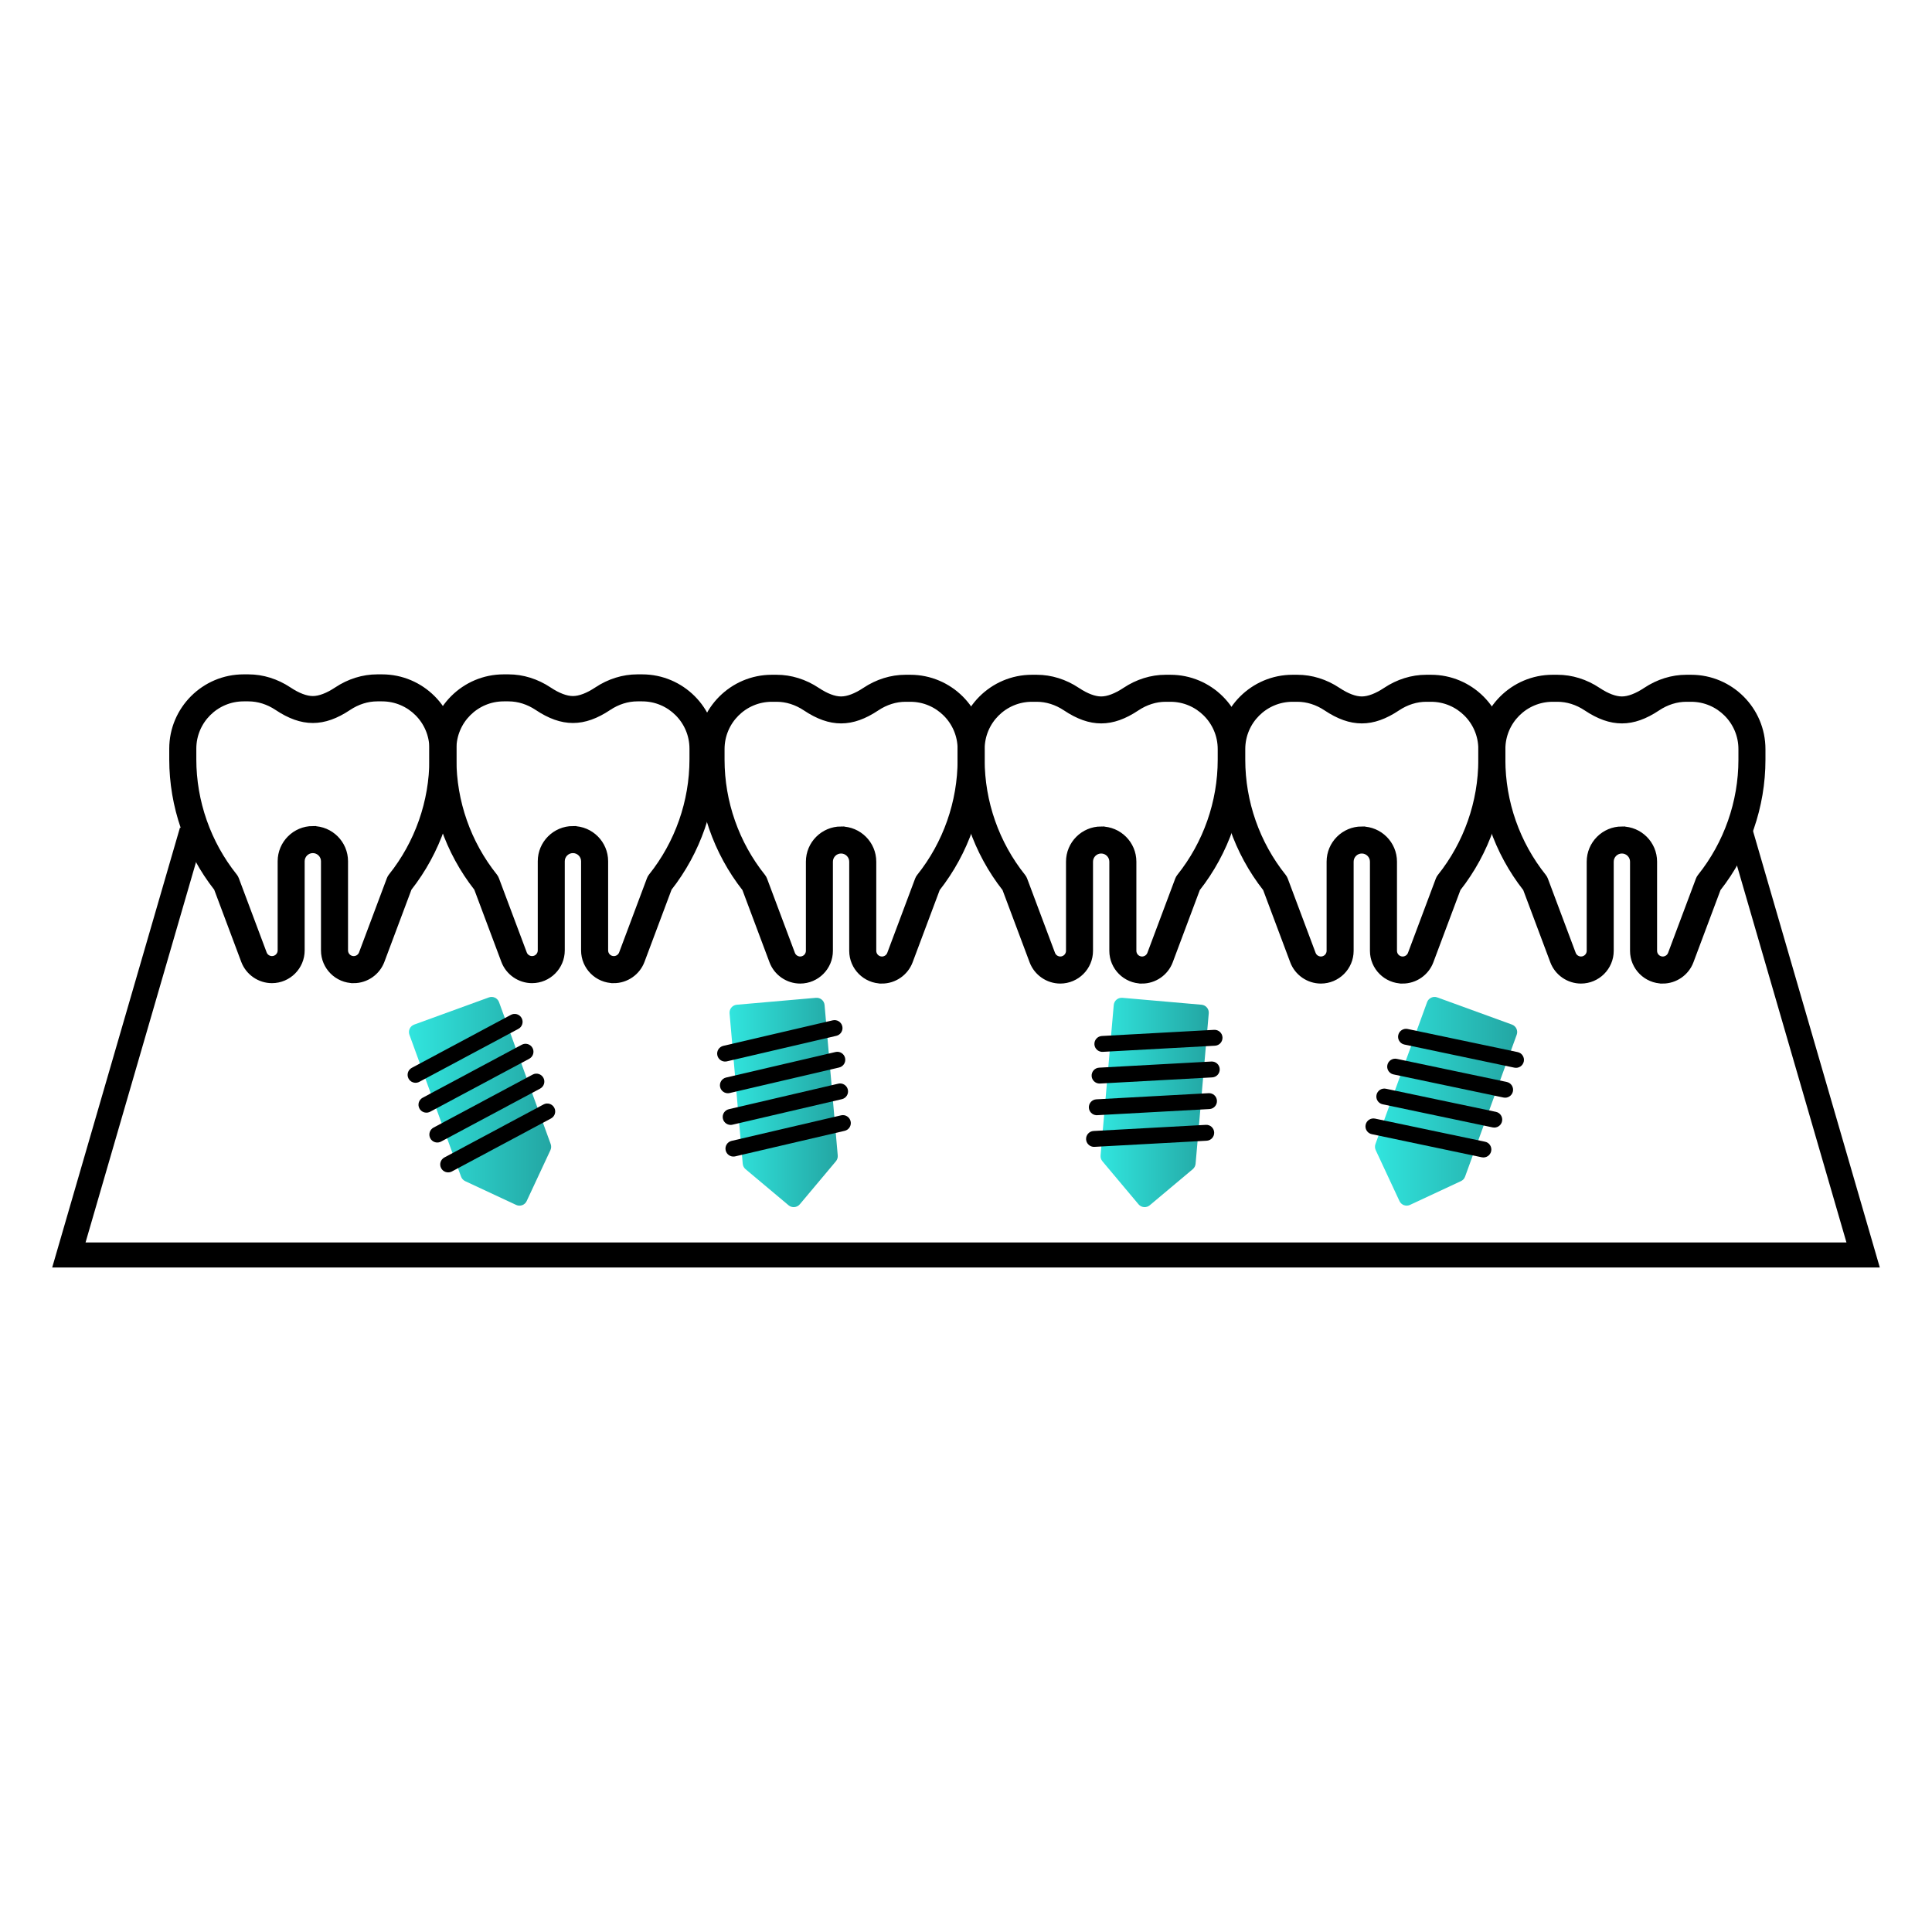 <svg xmlns="http://www.w3.org/2000/svg" xmlns:xlink="http://www.w3.org/1999/xlink" id="Layer_1" data-name="Layer 1" viewBox="0 0 1080 1080"><defs><style>      .cls-1 {        fill: url(#linear-gradient);      }      .cls-1, .cls-2, .cls-3, .cls-4, .cls-5 {        stroke-width: 0px;      }      .cls-6 {        stroke-width: 3px;      }      .cls-6, .cls-7 {        stroke: #000;        stroke-miterlimit: 10;      }      .cls-3 {        fill: url(#linear-gradient-2);      }      .cls-7 {        fill: none;        stroke-width: 14px;      }      .cls-4 {        fill: url(#linear-gradient-3);      }      .cls-5 {        fill: url(#linear-gradient-4);      }    </style><linearGradient id="linear-gradient" x1="228.6" y1="615.63" x2="308.1" y2="615.63" gradientUnits="userSpaceOnUse"><stop offset="0" stop-color="#31e5de"></stop><stop offset="1" stop-color="#23a6a3"></stop></linearGradient><linearGradient id="linear-gradient-2" x1="407.81" y1="616.28" x2="468.31" y2="616.28" xlink:href="#linear-gradient"></linearGradient><linearGradient id="linear-gradient-3" x1="615.21" y1="616.28" x2="675.71" y2="616.28" xlink:href="#linear-gradient"></linearGradient><linearGradient id="linear-gradient-4" x1="768.62" y1="615.63" x2="848.12" y2="615.63" xlink:href="#linear-gradient"></linearGradient></defs><path class="cls-6" d="M197.73,548.09c-9.26,0-16.8-7.54-16.8-16.8v-49.84c0-3.34-2.72-6.06-6.06-6.06s-6.06,2.72-6.06,6.06v49.84c0,9.26-7.54,16.8-16.8,16.8-6.96,0-13.28-4.38-15.73-10.89l-15.22-40.61c-16.1-20.48-24.95-46.04-24.95-72.1v-5.96c0-22.09,17.97-40.06,40.06-40.06h2.67c7.92,0,15.78,2.45,22.73,7.08,4.95,3.3,9.54,5.04,13.3,5.04s8.35-1.75,13.3-5.04c6.95-4.63,14.81-7.08,22.73-7.08h2.67c22.09,0,40.06,17.97,40.06,40.06v5.96c0,26.06-8.85,51.62-24.95,72.1l-15.22,40.61c-2.45,6.52-8.77,10.9-15.73,10.9ZM174.88,463.28c10.02,0,18.17,8.15,18.17,18.17v49.84c0,2.58,2.1,4.68,4.68,4.68,1.94,0,3.7-1.22,4.38-3.04l15.56-41.5c.22-.6.54-1.16.94-1.66,14.77-18.46,22.91-41.66,22.91-65.3v-5.96c0-15.41-12.54-27.94-27.94-27.94h-2.67c-5.53,0-11.06,1.75-16.01,5.04-14.08,9.4-25.96,9.4-40.04,0-4.95-3.3-10.48-5.04-16.01-5.04h-2.67c-15.41,0-27.94,12.54-27.94,27.94v5.96c0,23.64,8.13,46.83,22.91,65.3.4.5.72,1.06.94,1.66l15.56,41.5c.68,1.81,2.44,3.03,4.38,3.03,2.58,0,4.68-2.1,4.68-4.68v-49.84c0-10.02,8.15-18.17,18.17-18.17Z"></path><path class="cls-6" d="M343.13,548.09c-9.26,0-16.8-7.54-16.8-16.8v-49.84c0-3.34-2.72-6.06-6.06-6.06s-6.06,2.72-6.06,6.06v49.84c0,9.26-7.54,16.8-16.8,16.8-6.96,0-13.28-4.38-15.73-10.89l-15.22-40.61c-16.1-20.48-24.95-46.04-24.95-72.1v-5.96c0-22.09,17.97-40.06,40.06-40.06h2.67c7.92,0,15.78,2.45,22.73,7.08,4.95,3.3,9.54,5.04,13.3,5.04s8.35-1.75,13.3-5.04c6.95-4.63,14.81-7.08,22.73-7.08h2.67c22.09,0,40.06,17.97,40.06,40.06v5.96c0,26.06-8.85,51.62-24.95,72.1l-15.22,40.61c-2.45,6.52-8.77,10.9-15.73,10.9ZM320.28,463.28c10.02,0,18.17,8.15,18.17,18.17v49.84c0,2.58,2.1,4.68,4.68,4.68,1.94,0,3.7-1.22,4.38-3.04l15.56-41.5c.22-.6.54-1.16.94-1.66,14.77-18.46,22.91-41.66,22.91-65.3v-5.96c0-15.41-12.54-27.94-27.94-27.94h-2.67c-5.53,0-11.06,1.75-16.01,5.04-14.08,9.4-25.96,9.4-40.04,0-4.95-3.3-10.48-5.04-16.01-5.04h-2.67c-15.41,0-27.94,12.54-27.94,27.94v5.96c0,23.64,8.13,46.83,22.91,65.3.4.5.72,1.06.94,1.66l15.56,41.5c.68,1.81,2.44,3.03,4.38,3.03,2.58,0,4.68-2.1,4.68-4.68v-49.84c0-10.02,8.15-18.17,18.17-18.17Z"></path><path class="cls-6" d="M493.02,548.32c-9.26,0-16.8-7.54-16.8-16.8v-49.84c0-3.34-2.72-6.06-6.06-6.06s-6.06,2.72-6.06,6.06v49.84c0,9.26-7.54,16.8-16.8,16.8-6.96,0-13.28-4.38-15.73-10.89l-15.22-40.61c-16.1-20.48-24.95-46.04-24.95-72.1v-5.96c0-22.09,17.97-40.06,40.06-40.06h2.67c7.92,0,15.78,2.45,22.73,7.08,4.95,3.3,9.54,5.04,13.3,5.04s8.35-1.75,13.3-5.04c6.95-4.63,14.81-7.08,22.73-7.08h2.67c22.09,0,40.06,17.97,40.06,40.06v5.96c0,26.06-8.85,51.62-24.95,72.1l-15.22,40.61c-2.45,6.52-8.77,10.9-15.73,10.9ZM470.17,463.51c10.02,0,18.17,8.15,18.17,18.17v49.84c0,2.58,2.1,4.68,4.68,4.68,1.94,0,3.7-1.22,4.38-3.04l15.56-41.5c.22-.6.54-1.16.94-1.66,14.77-18.46,22.91-41.66,22.91-65.3v-5.96c0-15.41-12.54-27.94-27.94-27.94h-2.67c-5.53,0-11.06,1.75-16.01,5.04-14.08,9.4-25.96,9.4-40.04,0-4.95-3.3-10.48-5.04-16.01-5.04h-2.67c-15.41,0-27.94,12.54-27.94,27.94v5.96c0,23.64,8.13,46.83,22.91,65.3.4.5.72,1.06.94,1.66l15.56,41.5c.68,1.81,2.44,3.03,4.38,3.03,2.58,0,4.68-2.1,4.68-4.68v-49.84c0-10.02,8.15-18.17,18.17-18.17Z"></path><path class="cls-6" d="M638.42,548.32c-9.26,0-16.8-7.54-16.8-16.8v-49.84c0-3.34-2.72-6.06-6.06-6.06s-6.06,2.72-6.06,6.06v49.84c0,9.26-7.54,16.8-16.8,16.8-6.96,0-13.28-4.38-15.73-10.89l-15.22-40.61c-16.1-20.48-24.95-46.04-24.95-72.1v-5.96c0-22.09,17.97-40.06,40.06-40.06h2.67c7.92,0,15.78,2.45,22.73,7.08,4.95,3.3,9.54,5.04,13.3,5.04s8.35-1.75,13.3-5.04c6.95-4.63,14.81-7.08,22.73-7.08h2.67c22.09,0,40.06,17.97,40.06,40.06v5.96c0,26.06-8.85,51.62-24.95,72.1l-15.22,40.61c-2.45,6.52-8.77,10.9-15.73,10.9ZM615.57,463.51c10.02,0,18.17,8.15,18.17,18.17v49.84c0,2.58,2.1,4.68,4.68,4.68,1.94,0,3.7-1.22,4.38-3.04l15.56-41.5c.22-.6.54-1.16.94-1.66,14.77-18.46,22.91-41.66,22.91-65.3v-5.96c0-15.41-12.54-27.94-27.94-27.94h-2.67c-5.53,0-11.06,1.75-16.01,5.04-14.08,9.4-25.96,9.4-40.04,0-4.95-3.3-10.48-5.04-16.01-5.04h-2.67c-15.41,0-27.94,12.54-27.94,27.94v5.96c0,23.64,8.13,46.83,22.91,65.3.4.5.72,1.06.94,1.66l15.56,41.5c.68,1.81,2.44,3.03,4.38,3.03,2.58,0,4.68-2.1,4.68-4.68v-49.84c0-10.02,8.15-18.17,18.17-18.17Z"></path><polyline class="cls-7" points="107.32 464.61 38.5 701.53 1041.5 701.53 972.68 464.61"></polyline><path class="cls-6" d="M784.11,548.32c-9.26,0-16.8-7.54-16.8-16.8v-49.84c0-3.34-2.72-6.06-6.06-6.06s-6.06,2.72-6.06,6.06v49.84c0,9.26-7.54,16.8-16.8,16.8-6.96,0-13.28-4.38-15.73-10.89l-15.22-40.61c-16.1-20.48-24.95-46.04-24.95-72.1v-5.96c0-22.09,17.97-40.06,40.06-40.06h2.67c7.92,0,15.78,2.45,22.73,7.08,4.95,3.3,9.54,5.04,13.3,5.04s8.35-1.75,13.3-5.04c6.95-4.63,14.81-7.08,22.73-7.08h2.67c22.09,0,40.06,17.97,40.06,40.06v5.96c0,26.06-8.85,51.62-24.95,72.1l-15.22,40.61c-2.45,6.52-8.77,10.9-15.73,10.9ZM761.25,463.51c10.02,0,18.17,8.15,18.17,18.17v49.84c0,2.58,2.1,4.68,4.68,4.68,1.94,0,3.7-1.22,4.38-3.04l15.56-41.5c.22-.6.54-1.16.94-1.66,14.77-18.46,22.91-41.66,22.91-65.3v-5.96c0-15.41-12.54-27.94-27.94-27.94h-2.67c-5.53,0-11.06,1.75-16.01,5.04-14.08,9.4-25.96,9.4-40.04,0-4.95-3.3-10.48-5.04-16.01-5.04h-2.67c-15.41,0-27.94,12.54-27.94,27.94v5.96c0,23.64,8.13,46.83,22.91,65.3.4.5.72,1.06.94,1.66l15.56,41.5c.68,1.81,2.44,3.03,4.38,3.03,2.58,0,4.68-2.1,4.68-4.68v-49.84c0-10.02,8.15-18.17,18.17-18.17Z"></path><path class="cls-6" d="M929.5,548.32c-9.26,0-16.8-7.54-16.8-16.8v-49.84c0-3.34-2.72-6.06-6.06-6.06s-6.06,2.72-6.06,6.06v49.84c0,9.26-7.54,16.8-16.8,16.8-6.96,0-13.28-4.38-15.73-10.89l-15.22-40.61c-16.1-20.48-24.95-46.04-24.95-72.1v-5.96c0-22.09,17.97-40.06,40.06-40.06h2.67c7.92,0,15.78,2.45,22.73,7.08,4.95,3.3,9.54,5.04,13.3,5.04s8.35-1.75,13.3-5.04c6.95-4.63,14.81-7.08,22.73-7.08h2.67c22.09,0,40.06,17.97,40.06,40.06v5.96c0,26.06-8.85,51.62-24.95,72.1l-15.22,40.61c-2.45,6.52-8.77,10.9-15.73,10.9ZM906.65,463.51c10.02,0,18.17,8.15,18.17,18.17v49.84c0,2.58,2.1,4.68,4.68,4.68,1.94,0,3.7-1.22,4.38-3.04l15.56-41.5c.22-.6.54-1.16.94-1.66,14.77-18.46,22.91-41.66,22.91-65.3v-5.96c0-15.41-12.54-27.94-27.94-27.94h-2.67c-5.53,0-11.06,1.75-16.01,5.04-14.08,9.4-25.96,9.4-40.04,0-4.95-3.3-10.48-5.04-16.01-5.04h-2.67c-15.41,0-27.94,12.54-27.94,27.94v5.96c0,23.64,8.13,46.83,22.91,65.3.4.5.72,1.06.94,1.66l15.56,41.5c.68,1.81,2.44,3.03,4.38,3.03,2.58,0,4.68-2.1,4.68-4.68v-49.84c0-10.02,8.15-18.17,18.17-18.17Z"></path><g><path class="cls-1" d="M291.91,673.7c-1.07.39-2.28.37-3.4-.15l-28.47-13.28c-1.07-.5-1.89-1.4-2.3-2.51l-28.87-79.32c-.84-2.31.35-4.85,2.66-5.69l41.75-15.19c2.31-.84,4.85.35,5.69,2.66l28.87,79.32c.4,1.11.35,2.33-.15,3.4l-13.28,28.47c-.52,1.11-1.44,1.91-2.51,2.3ZM303.66,641.05h.04s-.04,0-.04,0Z"></path><path class="cls-2" d="M233.81,605.02c-2.05.74-4.38-.11-5.43-2.08-1.16-2.16-.34-4.86,1.82-6.01l55.4-29.62c2.16-1.16,4.86-.34,6.01,1.82,1.16,2.16.34,4.86-1.82,6.01l-55.4,29.62c-.19.1-.38.19-.58.26Z"></path><path class="cls-2" d="M239.89,621.72c-2.05.74-4.38-.11-5.43-2.08-1.16-2.16-.34-4.86,1.82-6.01l55.4-29.62c2.16-1.16,4.86-.34,6.01,1.82,1.16,2.16.34,4.86-1.82,6.01l-55.4,29.62c-.19.1-.38.19-.58.26Z"></path><path class="cls-2" d="M245.97,638.41c-2.05.74-4.38-.11-5.43-2.08-1.16-2.16-.34-4.86,1.82-6.01l55.4-29.62c2.15-1.18,4.86-.34,6.01,1.82,1.16,2.16.34,4.86-1.82,6.01l-55.4,29.62c-.19.1-.38.19-.58.26Z"></path><path class="cls-2" d="M252.04,655.11c-2.05.74-4.38-.11-5.43-2.08-1.16-2.16-.34-4.86,1.82-6.01l55.4-29.62c2.15-1.18,4.86-.34,6.01,1.82,1.16,2.16.34,4.86-1.82,6.01l-55.4,29.62c-.19.1-.38.19-.58.26Z"></path></g><g><path class="cls-3" d="M444.06,674.78c-1.13.1-2.3-.23-3.24-1.02l-24.06-20.19c-.9-.76-1.47-1.84-1.57-3.02l-7.36-84.09c-.21-2.45,1.59-4.6,4.04-4.81l44.26-3.87c2.45-.21,4.6,1.59,4.81,4.04l7.36,84.09c.1,1.18-.27,2.34-1.02,3.24l-20.19,24.06c-.79.94-1.88,1.47-3.02,1.57ZM463.86,646.29h.04s-.04,0-.04,0Z"></path><path class="cls-2" d="M405.72,593.4c-2.17.19-4.2-1.24-4.71-3.42-.56-2.39.93-4.78,3.32-5.34l61.18-14.27c2.39-.56,4.78.93,5.34,3.32.56,2.39-.93,4.78-3.32,5.34l-61.18,14.27c-.21.05-.42.08-.63.1Z"></path><path class="cls-2" d="M407.27,611.11c-2.17.19-4.2-1.24-4.71-3.42-.56-2.39.93-4.78,3.32-5.34l61.18-14.27c2.39-.56,4.78.93,5.34,3.32.56,2.39-.93,4.78-3.32,5.34l-61.18,14.27c-.21.05-.42.08-.63.1Z"></path><path class="cls-2" d="M408.82,628.81c-2.17.19-4.2-1.24-4.71-3.42-.56-2.39.93-4.78,3.32-5.34l61.18-14.27c2.38-.58,4.78.93,5.34,3.32.56,2.39-.93,4.78-3.32,5.34l-61.18,14.27c-.21.05-.42.08-.63.1Z"></path><path class="cls-2" d="M410.37,646.51c-2.17.19-4.2-1.24-4.71-3.42-.56-2.39.93-4.78,3.32-5.34l61.18-14.27c2.38-.58,4.78.93,5.34,3.32.56,2.39-.93,4.78-3.32,5.34l-61.18,14.27c-.21.05-.42.08-.63.1Z"></path></g><g><path class="cls-4" d="M639.46,674.78c-1.13-.1-2.23-.63-3.02-1.57l-20.19-24.06c-.76-.9-1.13-2.07-1.02-3.24l7.36-84.09c.21-2.45,2.37-4.25,4.81-4.04l44.26,3.87c2.45.21,4.25,2.37,4.04,4.81l-7.36,84.09c-.1,1.18-.67,2.26-1.57,3.02l-24.06,20.19c-.94.79-2.11,1.12-3.24,1.02ZM663.91,650.16h.04s-.04,0-.04,0Z"></path><path class="cls-2" d="M615.83,587.98c-2.17-.19-3.92-1.95-4.05-4.18-.13-2.45,1.74-4.55,4.19-4.68l62.73-3.43c2.45-.13,4.55,1.74,4.68,4.19.13,2.45-1.74,4.55-4.19,4.68l-62.73,3.43c-.21.01-.43,0-.63-.01Z"></path><path class="cls-2" d="M614.28,605.69c-2.17-.19-3.92-1.95-4.05-4.18-.13-2.45,1.74-4.55,4.19-4.68l62.73-3.43c2.45-.13,4.55,1.74,4.68,4.19.13,2.45-1.74,4.55-4.19,4.68l-62.73,3.43c-.21.01-.43,0-.63-.01Z"></path><path class="cls-2" d="M612.73,623.39c-2.17-.19-3.92-1.95-4.05-4.18-.13-2.45,1.74-4.55,4.19-4.68l62.73-3.43c2.45-.16,4.55,1.74,4.68,4.19.13,2.45-1.74,4.55-4.19,4.68l-62.73,3.43c-.21.01-.43,0-.63-.01Z"></path><path class="cls-2" d="M611.18,641.09c-2.17-.19-3.92-1.95-4.05-4.18-.13-2.45,1.74-4.55,4.19-4.68l62.73-3.43c2.45-.16,4.55,1.74,4.68,4.19.13,2.45-1.74,4.55-4.19,4.68l-62.73,3.43c-.21.01-.43,0-.63-.01Z"></path></g><g><path class="cls-5" d="M784.82,673.7c-1.07-.39-1.99-1.19-2.51-2.3l-13.28-28.47c-.5-1.07-.55-2.29-.15-3.4l28.87-79.32c.84-2.31,3.39-3.49,5.69-2.66l41.75,15.19c2.31.84,3.49,3.39,2.66,5.69l-28.87,79.32c-.4,1.11-1.23,2.01-2.3,2.51l-28.47,13.28c-1.11.52-2.33.54-3.4.15ZM814.81,656.25h.04s-.04,0-.04,0Z"></path><path class="cls-2" d="M784.46,583.74c-2.05-.74-3.29-2.9-2.83-5.09.5-2.4,2.86-3.94,5.26-3.44l61.48,12.92c2.4.5,3.94,2.86,3.44,5.26-.5,2.4-2.86,3.94-5.26,3.44l-61.48-12.92c-.21-.04-.41-.1-.61-.18Z"></path><path class="cls-2" d="M778.38,600.44c-2.05-.74-3.29-2.9-2.83-5.09.5-2.4,2.86-3.94,5.26-3.44l61.48,12.92c2.4.5,3.94,2.86,3.44,5.26-.5,2.4-2.86,3.94-5.26,3.44l-61.48-12.92c-.21-.04-.41-.1-.61-.18Z"></path><path class="cls-2" d="M772.31,617.14c-2.05-.74-3.29-2.9-2.83-5.09.5-2.4,2.86-3.94,5.26-3.44l61.48,12.92c2.4.48,3.94,2.86,3.44,5.26-.5,2.4-2.86,3.94-5.26,3.44l-61.48-12.92c-.21-.04-.41-.1-.61-.18Z"></path><path class="cls-2" d="M766.23,633.84c-2.05-.74-3.29-2.9-2.83-5.09.5-2.4,2.86-3.94,5.26-3.44l61.48,12.92c2.4.48,3.94,2.86,3.44,5.26-.5,2.4-2.86,3.94-5.26,3.44l-61.48-12.92c-.21-.04-.41-.1-.61-.18Z"></path></g></svg>
